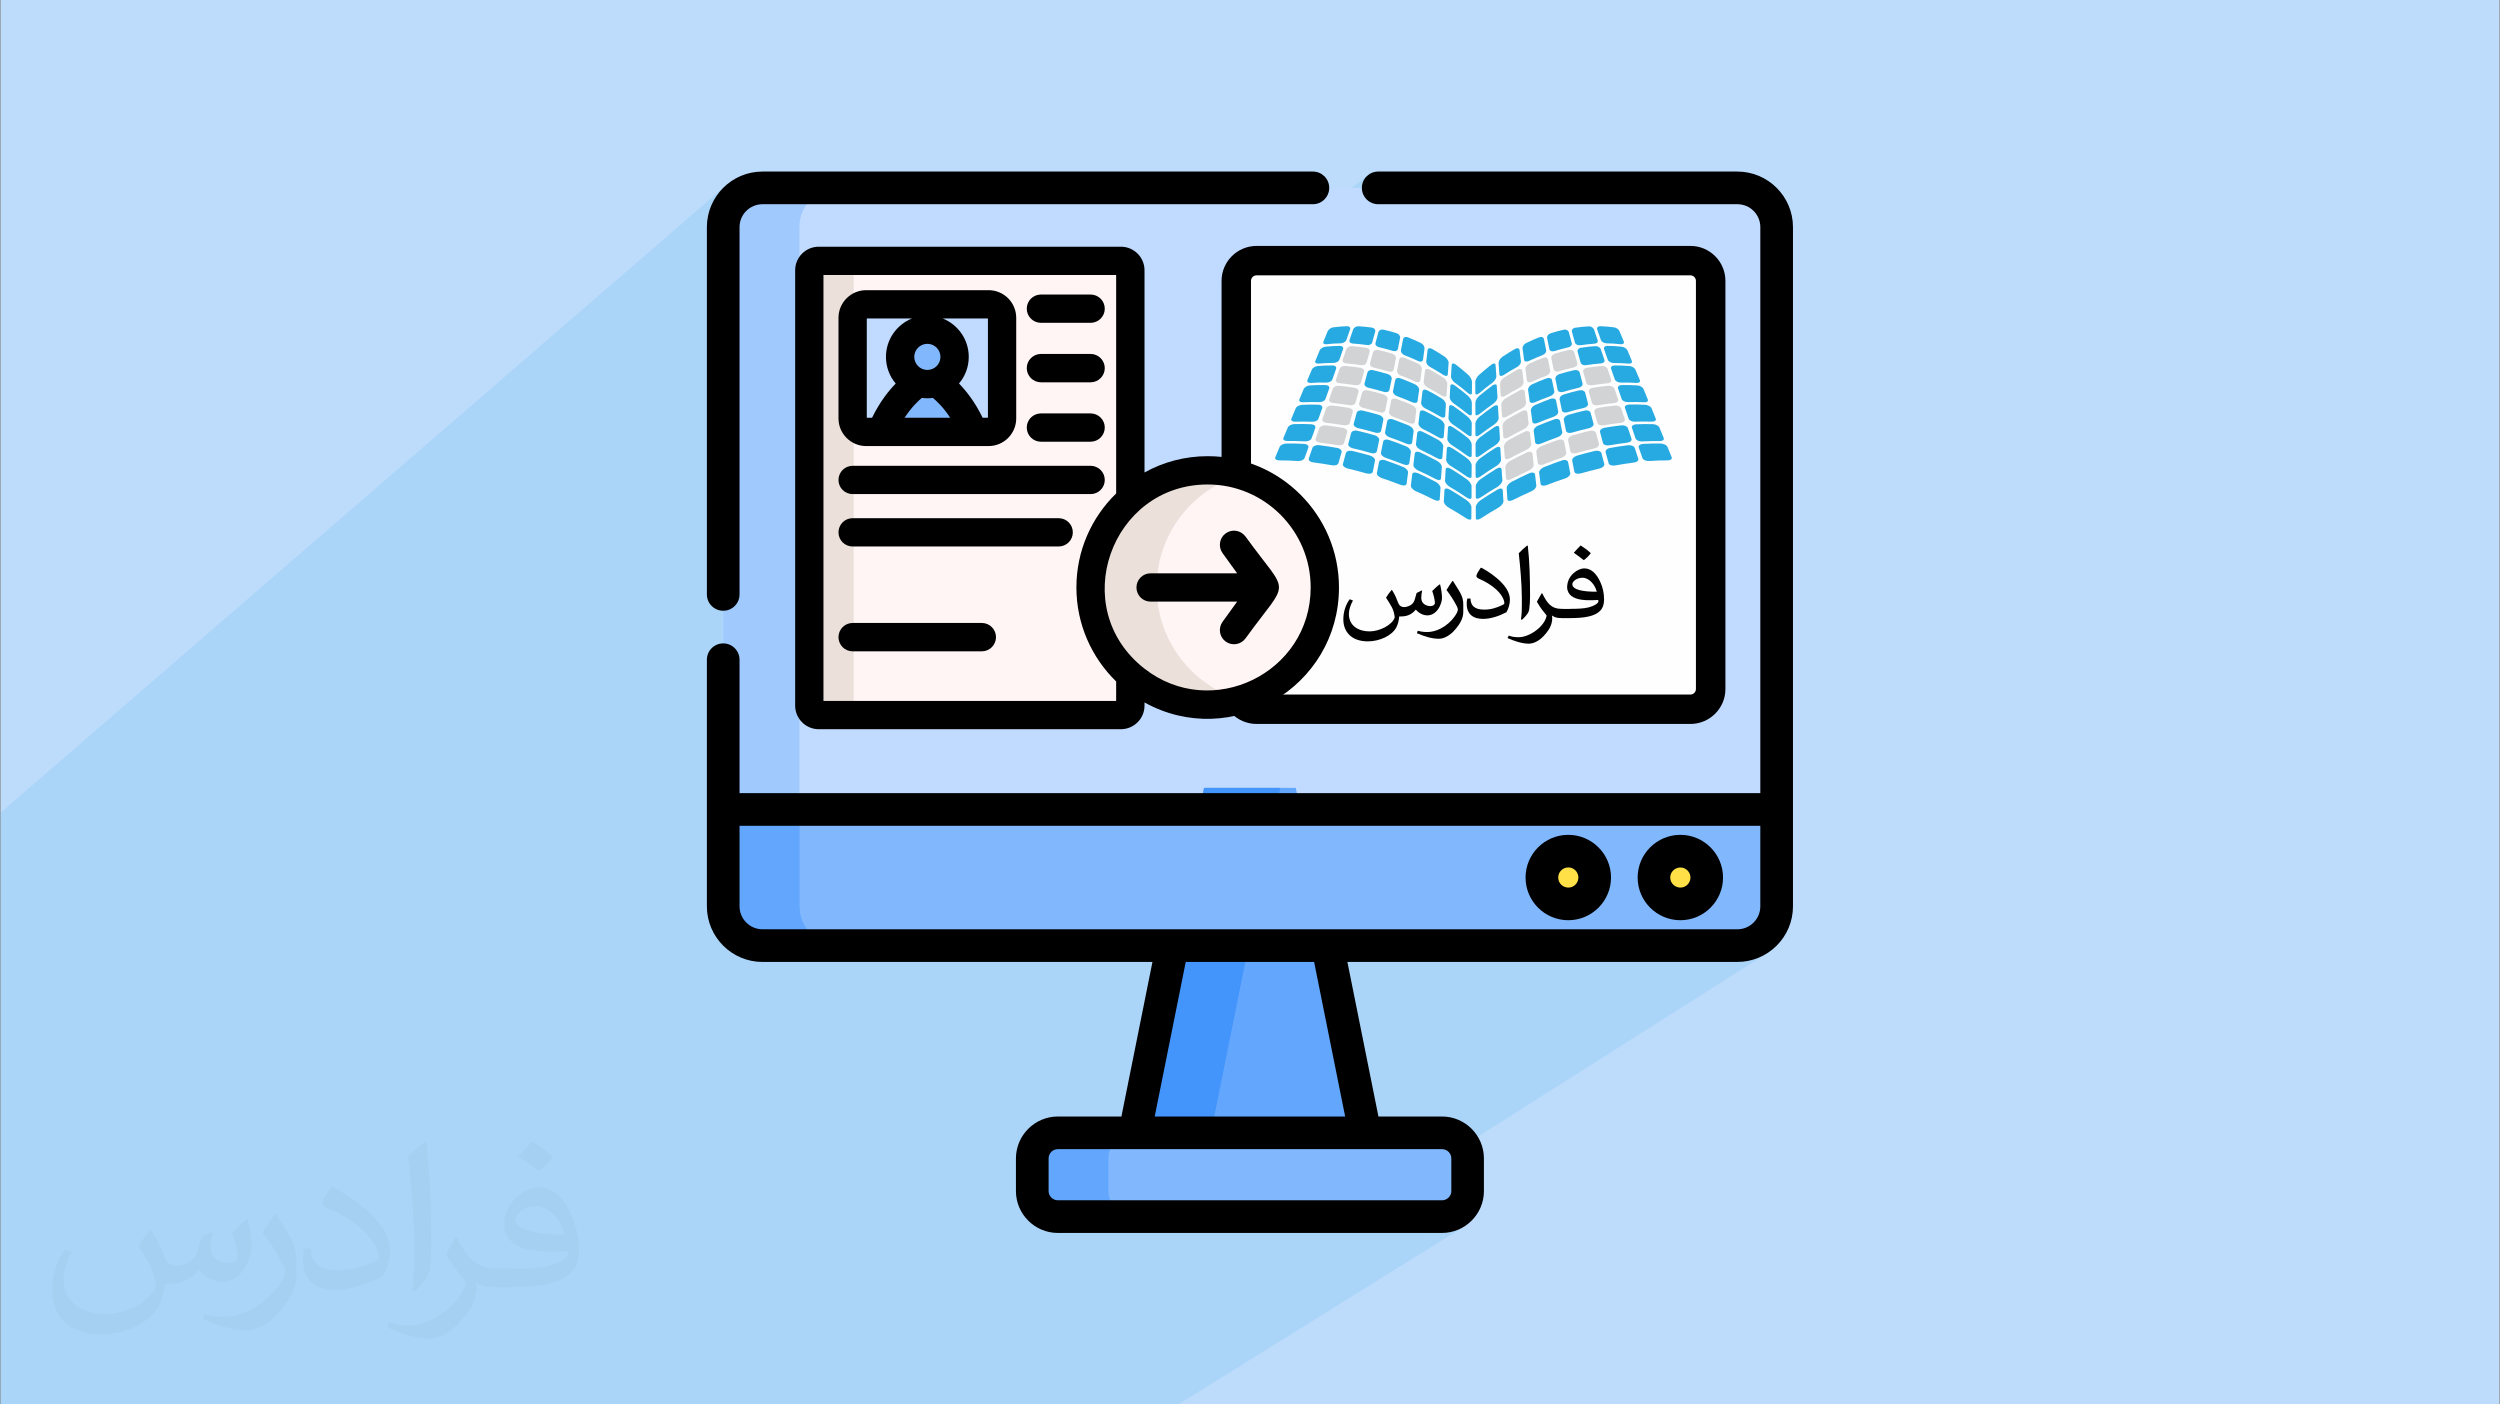 <?xml version="1.0" encoding="UTF-8"?>
<!DOCTYPE svg PUBLIC "-//W3C//DTD SVG 1.1//EN" "http://www.w3.org/Graphics/SVG/1.1/DTD/svg11.dtd">
<!-- Creator: CorelDRAW 2017 -->
<svg xmlns="http://www.w3.org/2000/svg" xml:space="preserve" width="356px" height="200px" version="1.1" style="shape-rendering:geometricPrecision; text-rendering:geometricPrecision; image-rendering:optimizeQuality; fill-rule:evenodd; clip-rule:evenodd"
viewBox="0 0 356000 200000"
 xmlns:xlink="http://www.w3.org/1999/xlink"
 enable-background="new 0 0 512 512">
 <rect x="0" y="0" width="356000" height="200000" fill="#808080" stroke="none"/>
 <defs>
  <style type="text/css">
   <![CDATA[
    .fil10 {fill:black}
    .fil15 {fill:#27AAE1}
    .fil6 {fill:#4394FB}
    .fil5 {fill:#62A6FD}
    .fil7 {fill:#81B8FD}
    .fil8 {fill:#A0CAFE}
    .fil0 {fill:#BDDCFC}
    .fil3 {fill:#C0DBFF}
    .fil14 {fill:#D1D3D4}
    .fil13 {fill:#EBE0DA}
    .fil4 {fill:#FEFEFE}
    .fil9 {fill:#FFE046}
    .fil12 {fill:#FFF5F4}
    .fil11 {fill:black;fill-rule:nonzero}
    .fil2 {fill:#373435;fill-opacity:0.031}
    .fil1 {fill:#0098DA;fill-opacity:0.102}
   ]]>
  </style>
 </defs>
 <g id="Layer_x0020_1">
  <polygon class="fil0" points="80,0 355920,0 355920,200000 80,200000 "/>
  <polygon class="fil1" points="118130,200000 116160,200000 115150,200000 114460,200000 113630,200000 112400,200000 112020,200000 111890,200000 110270,200000 108820,200000 108780,200000 108780,200000 107800,200000 106920,200000 106760,200000 105260,200000 104700,200000 104090,200000 103790,200000 103550,200000 103050,200000 102510,200000 101580,200000 100400,200000 99370,200000 98610,200000 98060,200000 98000,200000 97850,200000 97210,200000 96230,200000 95020,200000 94750,200000 94640,200000 93370,200000 92830,200000 92320,200000 91590,200000 91570,200000 91070,200000 88440,200000 77270,200000 72990,200000 65880,200000 64210,200000 64010,200000 63730,200000 63510,200000 63440,200000 62900,200000 62640,200000 62620,200000 62600,200000 62380,200000 62160,200000 61900,200000 61890,200000 61520,200000 61100,200000 60970,200000 60920,200000 60750,200000 60250,200000 59430,200000 59400,200000 59130,200000 58910,200000 58090,200000 58010,200000 57880,200000 57790,200000 57600,200000 56740,200000 56260,200000 56230,200000 55890,200000 55470,200000 55300,200000 54870,200000 54280,200000 53200,200000 53190,200000 53100,200000 52890,200000 52470,200000 51860,200000 51240,200000 49860,200000 49820,200000 49020,200000 48890,200000 48700,200000 48630,200000 48600,200000 48200,200000 47870,200000 47820,200000 47690,200000 47380,200000 46620,200000 46460,200000 46390,200000 46180,200000 46000,200000 45950,200000 45370,200000 45270,200000 45240,200000 45070,200000 45000,200000 44850,200000 44760,200000 44750,200000 44650,200000 44590,200000 44390,200000 43980,200000 43750,200000 43630,200000 43600,200000 43380,200000 43220,200000 43200,200000 43170,200000 43010,200000 42920,200000 42910,200000 42750,200000 42630,200000 42470,200000 42360,200000 42250,200000 42250,200000 42230,200000 42200,200000 42060,200000 41900,200000 41850,200000 41400,200000 41280,200000 41100,200000 40940,200000 40820,200000 40770,200000 40680,200000 40570,200000 40150,200000 39820,200000 39760,200000 39670,200000 39660,200000 39470,200000 39270,200000 39100,200000 38990,200000 38970,200000 38640,200000 38590,200000 38370,200000 38350,200000 38230,200000 38070,200000 37860,200000 37810,200000 37690,200000 37630,200000 37620,200000 37490,200000 37470,200000 37470,200000 37430,200000 37420,200000 37360,200000 37270,200000 37180,200000 37070,200000 36910,200000 36840,200000 36620,200000 36610,200000 36600,200000 36550,200000 36300,200000 36290,200000 36270,200000 36030,200000 35990,200000 35940,200000 35910,200000 35900,200000 35720,200000 35680,200000 35590,200000 35330,200000 35320,200000 35290,200000 35020,200000 34900,200000 34710,200000 34570,200000 34510,200000 34500,200000 34410,200000 34400,200000 34380,200000 34220,200000 34170,200000 34020,200000 34000,200000 33970,200000 33890,200000 33860,200000 33530,200000 33520,200000 33520,200000 33460,200000 33330,200000 33290,200000 33140,200000 33130,200000 33120,200000 32880,200000 32880,200000 32780,200000 32650,200000 32440,200000 32300,200000 32270,200000 32190,200000 32150,200000 32100,200000 32060,200000 31940,200000 31760,200000 31670,200000 31420,200000 31260,200000 31240,200000 31110,200000 30900,200000 30870,200000 30810,200000 30780,200000 30690,200000 30680,200000 30640,200000 30600,200000 30580,200000 30490,200000 30440,200000 30410,200000 30150,200000 30020,200000 29940,200000 29790,200000 29740,200000 29690,200000 29680,200000 29640,200000 29580,200000 29500,200000 29410,200000 29380,200000 29310,200000 29210,200000 29100,200000 28940,200000 28870,200000 28640,200000 28590,200000 28570,200000 28500,200000 28500,200000 28480,200000 28430,200000 28300,200000 28090,200000 28060,200000 27940,200000 27910,200000 27820,200000 27810,200000 27640,200000 27640,200000 27500,200000 27440,200000 27370,200000 27150,200000 27060,200000 27040,200000 26970,200000 26930,200000 26880,200000 26870,200000 26820,200000 26820,200000 26710,200000 26580,200000 26530,200000 26450,200000 26350,200000 26270,200000 26260,200000 26150,200000 26110,200000 26080,200000 26030,200000 25840,200000 25690,200000 25620,200000 25340,200000 25290,200000 24930,200000 24900,200000 24870,200000 24850,200000 24760,200000 24690,200000 24640,200000 24590,200000 24480,200000 24420,200000 24350,200000 24330,200000 24210,200000 24070,200000 23990,200000 23840,200000 23560,200000 23530,200000 23520,200000 23260,200000 23250,200000 23240,200000 23090,200000 22880,200000 22850,200000 22840,200000 22830,200000 22830,200000 22820,200000 22790,200000 22640,200000 22490,200000 22430,200000 22410,200000 22330,200000 22290,200000 22210,200000 22150,200000 22010,200000 21990,200000 21590,200000 21520,200000 21380,200000 21360,200000 21340,200000 21310,200000 21250,200000 21250,200000 21230,200000 21220,200000 21160,200000 21110,200000 21040,200000 20960,200000 20940,200000 20760,200000 20590,200000 20570,200000 20530,200000 20100,200000 20070,200000 20040,200000 19970,200000 19970,200000 19920,200000 19850,200000 19760,200000 19710,200000 19680,200000 19560,200000 19520,200000 19510,200000 19430,200000 19240,200000 19090,200000 19070,200000 19040,200000 18760,200000 18640,200000 18500,200000 18360,200000 18320,200000 18260,200000 18160,200000 18140,200000 18090,200000 18040,200000 18010,200000 17920,200000 17910,200000 17320,200000 17220,200000 16910,200000 16900,200000 16710,200000 16690,200000 16600,200000 16590,200000 16420,200000 16400,200000 16340,200000 16330,200000 16280,200000 16270,200000 16180,200000 16180,200000 16020,200000 15810,200000 15770,200000 15760,200000 15660,200000 15570,200000 15540,200000 15460,200000 15430,200000 15390,200000 15330,200000 15320,200000 15210,200000 14990,200000 14980,200000 14970,200000 14930,200000 14810,200000 14200,200000 14080,200000 13980,200000 13610,200000 13510,200000 13440,200000 13440,200000 13340,200000 13060,200000 12960,200000 12900,200000 12830,200000 12820,200000 12730,200000 12620,200000 12460,200000 12420,200000 12410,200000 12300,200000 11890,200000 11870,200000 11750,200000 11550,200000 11500,200000 11450,200000 11090,200000 10990,200000 10930,200000 10640,200000 10560,200000 10480,200000 10460,200000 10420,200000 10280,200000 10200,200000 10110,200000 10080,200000 10060,200000 10040,200000 9930,200000 9930,200000 9560,200000 9540,200000 9530,200000 9410,200000 9400,200000 9040,200000 8790,200000 8710,200000 8530,200000 8260,200000 8220,200000 8200,200000 8050,200000 7880,200000 7790,200000 7760,200000 7760,200000 7710,200000 7700,200000 7620,200000 7350,200000 7340,200000 7230,200000 7220,200000 6740,200000 6700,200000 6650,200000 6580,200000 6570,200000 6280,200000 6150,200000 6110,200000 6100,200000 5840,200000 5650,200000 5630,200000 5590,200000 5580,200000 5530,200000 5440,200000 5260,200000 5240,200000 5190,200000 5140,200000 4670,200000 4640,200000 4560,200000 4490,200000 4110,200000 4060,200000 3670,200000 3660,200000 3650,200000 3450,200000 3380,200000 3310,200000 3290,200000 3260,200000 3200,200000 3030,200000 2790,200000 2780,200000 2690,200000 2680,200000 2610,200000 2260,200000 1870,200000 1850,200000 1670,200000 1590,200000 1580,200000 1500,200000 1490,200000 1400,200000 1260,200000 1250,200000 1060,200000 1050,200000 970,200000 880,200000 650,200000 370,200000 260,200000 80,200000 80,199970 80,199910 80,199690 80,199610 80,199590 80,199540 80,199440 80,199110 80,199090 80,199080 80,199030 80,199000 80,198920 80,198830 80,198680 80,198300 80,198100 80,198050 80,198040 80,198030 80,197810 80,197540 80,197530 80,197400 80,197390 80,197340 80,197320 80,197150 80,197040 80,196630 80,196570 80,196500 80,196500 80,196400 80,196190 80,196080 80,196060 80,195890 80,195870 80,195740 80,195650 80,195640 80,195060 80,194980 80,194960 80,194960 80,194770 80,194570 80,194350 80,194070 80,194020 80,193980 80,193910 80,193560 80,193540 80,193460 80,193430 80,193130 80,192850 80,192580 80,192140 80,192050 80,192040 80,191950 80,190240 80,189800 80,189210 80,187700 80,186610 80,185860 80,184030 80,183580 80,183510 80,182660 80,180690 80,180100 80,179250 80,179090 80,178960 80,178960 80,178690 80,177790 80,177480 80,176980 80,176660 80,176520 80,176150 80,175940 80,175850 80,175440 80,175120 80,174750 80,174540 80,173700 80,173460 80,173270 80,172830 80,172470 80,171850 80,171430 80,171070 80,170570 80,170560 80,169930 80,169730 80,169480 80,169470 80,168920 80,168810 80,168320 80,168000 80,167770 80,167430 80,167240 80,166210 80,165220 80,164740 80,164360 80,164130 80,164100 80,163330 80,163310 80,163270 80,162670 80,162250 80,162040 80,161970 80,161860 80,161680 80,160930 80,160880 80,160470 80,159840 80,159770 80,159250 80,159090 80,157910 80,156490 80,156210 80,155760 80,154640 80,154480 80,153540 80,151590 80,151290 80,147040 80,145530 80,144750 80,144080 80,142500 80,140580 80,140250 80,139660 80,137240 80,135680 80,135680 80,135080 80,135080 80,133240 80,132360 80,128790 80,128050 80,126550 80,122010 80,121110 80,120660 80,119970 80,118900 80,118420 80,115720 102980,26750 102020,27920 101290,29260 100820,30750 100720,31750 104620,28390 105450,27710 106400,27190 107450,26870 108580,26750 119420,26750 116680,29080 186960,29080 187420,29030 187860,28890 188270,28680 180190,35020 181960,35020 194960,24820 194610,25110 194330,25450 194120,25850 193990,26280 193930,26750 193990,27220 194120,27660 194330,28050 194610,28400 194960,28680 195360,28890 195790,29030 196260,29080 247410,29080 248070,29140 248680,29330 249230,29630 249710,30030 250110,30520 250410,31070 250610,31680 250670,32340 250670,112940 243600,117590 250670,117590 250670,129060 250610,129720 250410,130330 250110,130890 249710,131370 249230,131770 244720,134650 247410,134650 248530,134540 249580,134210 250540,133700 245380,136980 247410,136980 249000,136810 250480,136350 251830,135620 196160,170920 205350,170920 205610,170890 205860,170820 206080,170700 202020,173250 205350,173250 206080,173170 206760,172960 207380,172620 202670,175570 205350,175570 206550,175450 207660,175100 208670,174550 167780,200000 166160,200000 163590,200000 162590,200000 159410,200000 159050,200000 150300,200000 148230,200000 146400,200000 144940,200000 142530,200000 141340,200000 140040,200000 134200,200000 132600,200000 130380,200000 129390,200000 128400,200000 126580,200000 126210,200000 124340,200000 122980,200000 121930,200000 120920,200000 120640,200000 119930,200000 119020,200000 118860,200000 118310,200000 118180,200000 "/>
  <path class="fil2" d="M21630 175320c680,1060 1160,2020 1550,3080 290,670 480,1820 2010,1820 470,0 1060,-100 1630,-480 680,-290 1160,-860 1350,-1630l580 -2020 1440 -670 100 100c-190,760 -300,1530 -300,2010 0,1730 1460,2310 2600,2310 660,0 1240,-290 1240,-960 0,-770 -370,-2120 -770,-3360 680,-680 1350,-1350 2120,-1920l100 90c370,1440 560,2880 560,3840 0,960 -370,1920 -750,2590 -680,1350 -1930,2410 -3450,2410 -1150,0 -2400,-580 -3280,-1640l-80 0c-880,1060 -2130,1920 -4140,1920l-670 0c-100,1350 -400,2310 -870,3170 -1250,2400 -4810,4040 -8170,4040 -4700,0 -7010,-2690 -7010,-6340 0,-2210 770,-4320 1830,-5760l960 380c-680,1350 -1160,2590 -1160,3840 0,3360 2780,4990 5960,4990 2880,0 6530,-1820 7200,-4030 -280,-2400 -1140,-3450 -2500,-5660 380,-670 960,-1440 1640,-2210l100 0 0 0 190 90 0 0 0 0 0 0 -10 0 0 0zm54210 -12770c960,580 1920,1350 2870,2210 -580,770 -1150,1440 -2010,2020 -960,-770 -1930,-1440 -2890,-2110 680,-770 1350,-1440 1930,-2120l0 0 100 0 0 0 0 0zm470 9220c-1630,0 -2890,1060 -2890,1830 0,1630 3180,2200 7010,2200 -480,-1920 -2110,-4030 -4120,-4030l0 0 0 0zm-3560 8930c2130,0 3950,-100 5290,-380 1530,-390 2870,-1160 2870,-1730 0,-100 0,-290 -90,-480 -870,90 -1830,90 -2780,90 -2780,0 -5000,-670 -5860,-2200 -200,-480 -390,-960 -390,-1540 0,-1540 680,-3070 1830,-4030 960,-870 2020,-1350 3180,-1350 1910,0 3540,1540 4590,4040 580,1340 1060,2880 1060,4890 0,1350 -380,2400 -1150,3270 -1540,1440 -4310,2010 -8640,2010l-1920 0 0 0 -480 0c-1060,0 -1830,-190 -2400,-670l-100 0c0,290 100,480 100,670 0,960 -290,2210 -960,3170 -1930,2880 -4050,4130 -5780,4130 -1820,0 -4040,-670 -6040,-1630l380 -670c660,280 1540,480 2780,480 3270,0 7490,-3170 8070,-6150 -100,-290 -290,-570 -670,-960 -960,-1150 -1540,-2110 -2110,-3070 480,-960 960,-1730 1340,-2400l190 0c1350,2780 2700,4420 5480,4420l490 0 0 0 2010 0 0 0 -290 90 0 0 0 0 0 0 0 0 0 0zm-14040 2980c200,-1350 290,-2790 290,-4130l0 -2020c0,-3740 -480,-9220 -860,-12770 670,-770 1640,-1630 2410,-2210l190 100c480,4510 670,9700 670,14500 0,1250 -90,2490 -190,3360 -100,1150 -770,2010 -2120,3360l-290 -100 0 0 -100 -90 0 0 0 0 0 0 0 0 0 0zm-14490 -5960c90,1730 970,3170 3930,3170 1920,0 3470,-480 5290,-1340 290,-100 480,-290 480,-480 0,-1150 -860,-2590 -2310,-3940 -1340,-1250 -3270,-2400 -4900,-3070 -570,-290 -770,-480 -770,-770 0,-480 680,-1540 1250,-2300l190 0c1920,1050 4130,2590 5770,4220 1450,1540 2400,3170 2400,4900 0,1250 -390,2490 -1060,3650 -2100,1050 -4420,1920 -6720,1920 -2790,0 -4620,-1350 -4620,-4320 0,-290 0,-870 100,-1540l970 0 0 0 0 -100 0 0 0 0 0 0 0 0 0 0zm-5010 -4990l1730 2790c670,1050 1250,2110 1250,3930l0 2310c0,1820 -1150,3740 -3070,5760 -1440,1340 -2790,1920 -4050,1920 -1820,0 -3830,-580 -6230,-1630l290 -680c770,200 1630,390 2690,390 3450,0 6910,-2500 8550,-5570 190,-390 280,-670 280,-860 0,-390 -190,-770 -380,-1060 -860,-1630 -1820,-3170 -2880,-4510 570,-870 1150,-1730 1730,-2600l90 0 0 0 0 -190 0 0 0 0 0 0 0 0 0 0z"/>
  <g id="_3030272254688">
   <path class="fil3" d="M253000 32340l0 96720c0,3090 -2500,5590 -5590,5590l-138830 0c-3090,0 -5590,-2500 -5590,-5590l0 -96720c0,-3090 2500,-5590 5590,-5590l138830 0c3090,0 5590,2500 5590,5590zm0 0z"/>
   <path class="fil4" d="M182590 37380l57470 -260 3670 3010c0,0 -520,50130 -390,51180 130,1050 -1180,9030 -1180,9030 0,0 -1970,2100 -3660,2100 -1710,0 -60470,-1120 -60470,-1120l-1200 -2680 -520 -59560 6280 -1700z"/>
   <path class="fil5" d="M195230 165500l-34480 0 10710 -53310 13060 0 10710 53310 0 0zm0 0z"/>
   <path class="fil6" d="M182310 112190l-10710 53310 -10840 0 10700 -53310 10850 0 0 0zm0 0z"/>
   <path class="fil7" d="M205350 173250l-54710 0c-2010,0 -3640,-1630 -3640,-3640l0 -4650c0,-2010 1630,-3650 3640,-3650l54710 0c2010,0 3640,1640 3640,3650l0 4650c0,2010 -1630,3640 -3640,3640zm0 0z"/>
   <path class="fil5" d="M161490 173250l-10850 0c-2010,0 -3640,-1630 -3640,-3640l0 -4650c0,-2010 1630,-3650 3640,-3650l10850 0c-2020,0 -3650,1640 -3650,3650l0 4650c0,2010 1630,3640 3650,3640zm0 0z"/>
   <path class="fil8" d="M119420 134650l-10840 0c-3090,0 -5590,-2500 -5590,-5590l0 -96720c0,-3090 2500,-5590 5590,-5590l10840 0c-3080,0 -5590,2500 -5590,5590l0 96720c0,3090 2510,5590 5590,5590zm0 0z"/>
   <path class="fil7" d="M253000 115270l0 13790c0,3090 -2500,5590 -5590,5590l-138830 0c-3090,0 -5590,-2500 -5590,-5590l0 -13790 150010 0zm0 0z"/>
   <path class="fil9" d="M243040 124960c0,2070 -1690,3760 -3750,3760 -2080,0 -3770,-1690 -3770,-3760 0,-2080 1690,-3760 3770,-3760 2060,0 3750,1680 3750,3760zm0 0z"/>
   <path class="fil9" d="M227080 124960c0,2070 -1680,3760 -3750,3760 -2080,0 -3760,-1690 -3760,-3760 0,-2080 1680,-3760 3760,-3760 2070,0 3750,1680 3750,3760zm0 0z"/>
   <path class="fil5" d="M119420 134650l-10840 0c-3090,0 -5590,-2500 -5590,-5590l0 -13790 10840 0 0 13790c0,3090 2510,5590 5590,5590zm0 0z"/>
   <path class="fil5" d="M119420 134650l-10840 0c-3090,0 -5590,-2500 -5590,-5590l0 -13790 10840 0 0 13790c0,3090 2510,5590 5590,5590zm0 0z"/>
   <path class="fil10" d="M102990 86970c1280,0 2320,-1040 2320,-2320l0 -52310c0,-1800 1470,-3260 3270,-3260l78380 0c1280,0 2320,-1040 2320,-2330 0,-1280 -1040,-2320 -2320,-2320l-78380 0c-4370,0 -7920,3550 -7920,7910l0 52310c0,1280 1040,2320 2330,2320l0 0zm0 0z"/>
   <path class="fil10" d="M247410 24430l-51150 0c-1290,0 -2330,1040 -2330,2320 0,1290 1040,2330 2330,2330l51150 0c1800,0 3260,1460 3260,3260l0 80600c-2940,0 -141600,0 -145360,0l0 -18990c0,-1290 -1040,-2330 -2320,-2330 -1290,0 -2330,1040 -2330,2330l0 35110c0,4370 3550,7920 7920,7920l55530 0 -4420 22010 -9050 0c-3290,0 -5970,2680 -5970,5970l0 4650c0,3280 2680,5960 5970,5960l54710 0c3280,0 5960,-2680 5960,-5960l0 -4650c0,-3290 -2680,-5970 -5960,-5970l-9060 0 -4420 -22010 55530 0c4370,0 7920,-3550 7920,-7920 0,-1870 0,-95760 0,-96720 0,-4360 -3550,-7910 -7920,-7910l10 0zm-42060 139210c720,0 1320,590 1320,1320l0 4650c0,720 -600,1310 -1320,1310l-54710 0c-730,0 -1320,-590 -1320,-1310l0 -4650c0,-730 590,-1320 1320,-1320l54710 0zm-40920 -4650l4420 -22010 18280 0 4420 22010 -27120 0 0 0zm86240 -29930c0,1800 -1460,3270 -3260,3270 -1410,0 -135730,0 -138830,0 -1800,0 -3270,-1470 -3270,-3270l0 -11470 145360 0 0 11470 0 0zm0 0z"/>
   <path class="fil10" d="M239290 131040c3340,0 6070,-2730 6070,-6080 0,-3350 -2730,-6080 -6070,-6080 -3360,0 -6090,2730 -6090,6080 0,3350 2730,6080 6090,6080zm0 -7510c780,0 1430,640 1430,1430 0,790 -640,1430 -1430,1430 -790,0 -1450,-640 -1450,-1430 0,-790 660,-1430 1450,-1430zm0 0z"/>
   <path class="fil10" d="M223330 131040c3340,0 6080,-2730 6080,-6080 0,-3350 -2740,-6080 -6080,-6080 -3370,0 -6090,2730 -6090,6080 0,3350 2720,6080 6090,6080zm0 -7520c790,0 1430,650 1430,1440 0,790 -640,1430 -1430,1430 -800,0 -1440,-640 -1440,-1430 0,-790 640,-1440 1440,-1440zm0 0z"/>
   <path class="fil11" d="M178930 35020l61800 0c1370,0 2610,560 3510,1460 900,900 1460,2150 1460,3520l0 58120c0,1370 -560,2610 -1460,3510 -900,900 -2140,1460 -3510,1460l-61800 0c-1370,0 -2620,-560 -3520,-1460 -900,-900 -1460,-2140 -1460,-3510l0 -58120c0,-1370 560,-2620 1460,-3520 900,-900 2160,-1460 3520,-1460zm61800 4190l-61800 0c-220,0 -410,90 -560,230 -130,140 -230,340 -230,560l0 58120c0,210 90,410 230,550 150,140 340,230 560,230l61800 0c210,0 400,-90 540,-230 140,-140 230,-340 230,-550l0 -58120c0,-220 -90,-420 -230,-560 -140,-140 -340,-230 -540,-230z"/>
   <g>
    <path class="fil12" d="M115240 99540l0 -60110c0,-1260 1030,-2290 2290,-2290l41140 0c1260,0 2290,1030 2290,2290l0 62390 -43430 0c-1260,0 -2290,-1020 -2290,-2280l0 0zm0 0z"/>
    <path class="fil13" d="M123840 101820l-6310 0c-1260,0 -2290,-1020 -2290,-2280l0 -60110c0,-1260 1030,-2290 2290,-2290l6310 0c-1260,0 -2280,1030 -2280,2290l0 60110c0,1260 1020,2280 2280,2280zm0 0z"/>
    <path class="fil3" d="M142700 45260l0 14320c0,1060 -870,1930 -1920,1930l-17440 0c-1060,0 -1930,-870 -1930,-1930l0 -14320c0,-1060 870,-1930 1930,-1930l17440 0c1050,0 1920,870 1920,1930zm0 0z"/>
    <path class="fil7" d="M130270 54260c-1240,-650 -2090,-1940 -2090,-3440 0,-2140 1740,-3880 3880,-3880 2140,0 3870,1740 3870,3880 0,1500 -840,2790 -2090,3440 2240,1570 3760,4630 4840,7250l-13210 0c870,-2150 2430,-5590 4800,-7250zm0 0z"/>
    <path class="fil12" d="M188650 83650c0,9210 -7460,16680 -16670,16680 -9210,0 -16680,-7470 -16680,-16680 0,-9210 7470,-16670 16680,-16670 9210,0 16670,7460 16670,16670zm0 0z"/>
    <path class="fil13" d="M176680 99650c-1490,450 -3070,680 -4700,680 -9210,0 -16680,-7470 -16680,-16680 0,-9210 7470,-16670 16680,-16670 1630,0 3210,230 4700,670 -6920,2030 -11970,8430 -11970,16000 0,7580 5050,13980 11970,16000l0 0 0 0zm0 0z"/>
    <path class="fil10" d="M116590 35130c-1850,0 -3360,1500 -3360,3360l0 61990c0,1850 1510,3360 3360,3360l43020 0c1860,0 3370,-1510 3370,-3360l0 -450c12340,6830 27690,-2130 27690,-16380 0,-10300 -8380,-18690 -18690,-18690 -3270,0 -6340,840 -9000,2320l0 -28790c0,-1860 -1510,-3360 -3370,-3360l-43020 0 0 0zm42350 64680l-41680 0 0 -60650 41680 0 0 31110c-3490,3390 -5660,8140 -5660,13380 0,5240 2170,9990 5660,13390l0 2770zm13040 -30820c8080,0 14660,6580 14660,14660 0,12220 -14120,19020 -23660,11570 -11090,-8640 -4770,-26230 9000,-26230l0 0zm0 0z"/>
    <path class="fil10" d="M148230 45970l7070 0c1110,0 2020,-900 2020,-2010 0,-1120 -910,-2020 -2020,-2020l-7070 0c-1110,0 -2020,900 -2020,2020 0,1110 910,2010 2020,2010l0 0zm0 0z"/>
    <path class="fil10" d="M148230 54440l7070 0c1110,0 2020,-910 2020,-2020 0,-1110 -910,-2020 -2020,-2020l-7070 0c-1110,0 -2020,910 -2020,2020 0,1110 910,2020 2020,2020l0 0zm0 0z"/>
    <path class="fil10" d="M148230 62900l7070 0c1110,0 2020,-900 2020,-2020 0,-1110 -910,-2010 -2020,-2010l-7070 0c-1110,0 -2020,900 -2020,2010 0,1120 910,2020 2020,2020l0 0zm0 0z"/>
    <path class="fil10" d="M123340 63520l17430 0c2180,0 3940,-1770 3940,-3940l0 -14320c0,-2170 -1760,-3940 -3940,-3940l-17430 0c-2170,0 -3940,1770 -3940,3940l0 14320c0,2170 1770,3940 3940,3940l0 0zm5470 -4030c990,-1510 1960,-2420 2460,-2830 510,70 1030,80 1570,0 500,410 1490,1320 2470,2830l-6500 0zm11870 -14140l0 14140 -750 0c-1090,-2250 -2350,-3830 -3370,-4880 870,-1020 1390,-2340 1390,-3790 0,-2480 -1540,-4600 -3710,-5470l6440 0 0 0zm-8620 3610c1020,0 1860,830 1860,1860 0,1030 -840,1860 -1860,1860 -1030,0 -1870,-830 -1870,-1860 0,-1030 840,-1860 1870,-1860zm-8630 -3610l6440 0c-2170,870 -3710,2990 -3710,5470 0,1440 520,2770 1390,3800 -1020,1040 -2270,2620 -3370,4870l-750 0 0 -14140 0 0zm0 0z"/>
    <path class="fil10" d="M155300 66330l-33880 0c-1120,0 -2020,900 -2020,2020 0,1110 900,2010 2020,2010l33880 0c1110,0 2020,-900 2020,-2010 0,-1120 -910,-2020 -2020,-2020zm0 0z"/>
    <path class="fil10" d="M150750 73790l-29330 0c-1120,0 -2020,900 -2020,2020 0,1110 900,2010 2020,2010l29330 0c1120,0 2020,-900 2020,-2010 0,-1120 -900,-2020 -2020,-2020l0 0zm0 0z"/>
    <path class="fil10" d="M139810 88710l-18390 0c-1120,0 -2020,910 -2020,2020 0,1110 900,2020 2020,2020l18390 0c1120,0 2020,-910 2020,-2020 0,-1110 -900,-2020 -2020,-2020l0 0zm0 0z"/>
    <path class="fil10" d="M163840 85670l12330 0 -2080 2880c-650,900 -450,2160 450,2810 900,650 2160,450 2820,-450 6380,-8830 6320,-5760 0,-14510 -660,-900 -1920,-1110 -2820,-450 -900,650 -1100,1910 -450,2810l2080 2880 -12330 0c-1110,0 -2010,900 -2010,2010 0,1120 900,2020 2010,2020l0 0zm0 0z"/>
   </g>
   <g>
    <g>
     <g>
      <path class="fil10" d="M198200 83990c340,510 570,1000 770,1540 160,320 240,920 990,920 210,0 530,-80 810,-220 300,-160 550,-410 670,-790l290 -1000 730 -360 50 50c-90,380 -120,730 -120,1020 0,840 730,1160 1300,1160 340,0 640,-160 640,-470 0,-390 -170,-1070 -380,-1680 340,-340 670,-670 1060,-950l70 40c170,710 260,1420 260,1890 0,460 -200,970 -370,1310 -350,660 -960,1180 -1710,1180 -570,0 -1200,-290 -1630,-810l-30 0c-410,500 -1040,960 -2050,960l-300 0c-60,660 -200,1140 -410,1550 -610,1180 -2380,2000 -4050,2000 -2330,0 -3500,-1350 -3500,-3140 0,-1100 360,-2130 910,-2860l460 180c-350,660 -580,1300 -580,1920 0,1680 1370,2480 2940,2480 1460,0 3260,-930 3590,-2000 -120,-1180 -570,-1730 -1240,-2800 200,-360 470,-720 800,-1100l30 0 0 -20 0 0z"/>
      <path class="fil10" d="M206910 82740l860 1380c300,510 600,1060 600,1950l0 1120c0,920 -580,1890 -1510,2840 -730,660 -1390,930 -1990,930 -900,0 -1910,-280 -3100,-790l120 -350c390,110 820,180 1350,180 1700,-10 3430,-1240 4230,-2750 80,-170 130,-340 130,-450 0,-170 -110,-370 -180,-540 -430,-820 -920,-1570 -1440,-2250 280,-430 540,-860 840,-1270l90 0 0 0z"/>
      <path class="fil10" d="M209400 85240c20,880 450,1570 1950,1570 940,0 1740,-240 2610,-660 170,-70 260,-160 260,-240 0,-560 -430,-1280 -1140,-1950 -680,-630 -1600,-1180 -2460,-1540 -280,-130 -380,-260 -380,-390 0,-250 340,-780 610,-1170l110 -10c970,510 2060,1270 2870,2120 730,780 1180,1560 1180,2430 0,630 -190,1230 -490,1780 -1070,550 -2210,950 -3350,950 -1370,0 -2310,-650 -2310,-2160 0,-160 0,-420 80,-740l460 0 0 10 0 0z"/>
      <path class="fil10" d="M216580 88180c120,-650 130,-1370 130,-2040l0 -1000c0,-1870 -240,-4600 -440,-6360 350,-370 820,-800 1180,-1090l110 30c260,2240 320,4820 320,7210 0,620 -40,1230 -100,1690 -30,560 -360,990 -1060,1650l-140 -90 0 0z"/>
      <path class="fil10" d="M219620 84490c680,1410 1310,2210 2700,2210l220 0 0 1310 -260 0c-520,0 -920,-90 -1210,-330l-60 0c10,130 30,250 30,360 0,480 -160,1100 -480,1590 -940,1430 -1990,2030 -2870,2030 -900,0 -2020,-350 -3020,-800l180 -350c330,130 770,230 1390,230 1620,0 3730,-1560 4000,-3070 -80,-130 -170,-280 -340,-450 -470,-570 -770,-1040 -1050,-1530 250,-460 470,-850 660,-1180l110 -20z"/>
      <path class="fil10" d="M223560 86700c1030,0 1930,-30 2640,-200 760,-190 1410,-580 1410,-850 0,-70 0,-150 -20,-220 -440,40 -940,40 -1360,40 -1400,0 -2480,-320 -2890,-1110 -100,-210 -180,-450 -180,-730 0,-760 330,-1500 910,-2010 480,-420 1010,-680 1550,-680 980,0 1760,780 2300,2020 300,670 500,1450 500,2440 0,650 -180,1200 -590,1610 -750,740 -2150,1010 -4290,1010l-990 0c-650,0 -830,-400 -830,-680 0,-240 190,-630 830,-630l1010 0 0 -10 0 0zm1780 -4430c-790,0 -1440,520 -1440,910 0,830 1570,1090 3480,1080 -240,-980 -1070,-1990 -2040,-1990l0 0zm-260 -4600c500,310 990,670 1450,1100 -270,370 -590,700 -1000,1000 -470,-390 -940,-710 -1420,-1060 320,-360 650,-720 970,-1040l0 0z"/>
     </g>
     <g>
      <g>
       <path class="fil14" d="M195040 50090c70,-260 -150,-530 -500,-570 -660,-110 -1350,-170 -2030,-230 -340,-20 -690,180 -790,440 -170,500 -350,1010 -520,1510 -80,260 130,480 490,510 710,50 1420,140 2130,250 360,50 700,-110 780,-370 140,-520 290,-1030 440,-1540l0 0z"/>
       <path class="fil14" d="M198790 51050c40,-270 -190,-580 -520,-680 -660,-200 -1350,-390 -2010,-530 -340,-80 -690,80 -750,350 -130,510 -280,1030 -420,1540 -70,270 160,530 530,620 700,160 1400,340 2100,550 370,110 690,-10 750,-280 90,-530 200,-1050 310,-1570l10 0z"/>
       <path class="fil14" d="M202470 52570c30,-270 -190,-630 -530,-790 -670,-300 -1330,-580 -1990,-840 -340,-130 -650,-10 -700,260 -110,520 -210,1040 -310,1570 -60,270 190,590 540,720 700,250 1390,540 2070,860 370,160 670,70 710,-190 70,-540 130,-1060 210,-1590l0 0z"/>
       <path class="fil14" d="M206100 54660c20,-280 -240,-670 -580,-890 -640,-410 -1280,-790 -1930,-1150 -340,-180 -640,-90 -670,170 -60,540 -130,1060 -190,1590 -40,280 230,630 580,820 680,360 1350,740 2030,1160 340,210 630,170 650,-110 40,-530 60,-1060 110,-1590l0 0z"/>
       <path class="fil14" d="M194230 52950c80,-260 -160,-530 -520,-580 -710,-120 -1420,-190 -2140,-260 -360,-30 -730,170 -820,430 -170,500 -350,1010 -520,1510 -80,250 150,490 520,520 750,60 1480,160 2230,280 380,60 740,-100 820,-360 150,-510 290,-1030 430,-1540l0 0z"/>
       <path class="fil14" d="M193440 55820c80,-270 -170,-540 -560,-600 -740,-130 -1490,-210 -2230,-290 -390,-30 -760,160 -850,420 -170,500 -360,1010 -530,1510 -80,250 160,490 560,530 770,80 1550,180 2340,310 380,60 770,-90 850,-350 130,-510 280,-1020 430,-1530l-10 0z"/>
       <path class="fil14" d="M197590 56870c60,-270 -210,-590 -590,-700 -740,-230 -1480,-420 -2220,-590 -390,-80 -750,70 -820,330 -140,510 -280,1030 -420,1540 -70,270 190,550 590,640 770,180 1550,390 2320,610 390,120 750,0 810,-270 110,-520 220,-1040 320,-1560l10 0z"/>
       <path class="fil14" d="M201680 58470c30,-270 -230,-630 -600,-790 -730,-320 -1470,-610 -2210,-870 -360,-140 -720,-30 -770,240 -110,520 -210,1040 -300,1580 -60,260 220,590 600,730 770,280 1540,570 2300,890 400,160 740,90 770,-180 70,-550 150,-1070 210,-1600z"/>
       <path class="fil14" d="M192640 58680c70,-270 -190,-540 -590,-610 -760,-130 -1560,-230 -2340,-320 -390,-40 -790,150 -880,410 -170,500 -350,1010 -520,1510 -90,250 170,500 580,540 810,90 1630,200 2440,340 410,80 810,-70 880,-340 140,-510 300,-1020 430,-1530l0 0z"/>
       <path class="fil14" d="M191840 61540c70,-270 -190,-540 -620,-620 -810,-130 -1630,-250 -2440,-350 -410,-40 -810,140 -920,400 -170,500 -340,1010 -520,1510 -80,250 180,500 630,550 830,100 1680,220 2520,370 430,80 840,-60 910,-330 150,-510 300,-1020 440,-1530z"/>
      </g>
      <g>
       <path class="fil14" d="M216770 52800c-40,-260 -340,-350 -670,-170 -640,360 -1300,740 -1950,1150 -320,220 -560,610 -550,890 20,530 60,1060 100,1590 20,280 300,320 650,110 660,-420 1350,-800 2030,-1160 360,-180 600,-540 580,-820 -60,-530 -130,-1060 -190,-1590l0 0z"/>
       <path class="fil14" d="M220450 51210c-60,-270 -380,-400 -700,-260 -670,260 -1330,530 -1990,840 -330,160 -580,510 -540,790 70,530 130,1050 210,1590 30,270 350,350 710,190 680,-310 1370,-600 2080,-860 340,-130 580,-450 530,-720 -100,-530 -210,-1050 -300,-1570l0 0z"/>
       <path class="fil14" d="M224180 50180c-80,-270 -400,-430 -750,-350 -660,140 -1330,330 -2010,530 -340,100 -580,410 -500,680 90,520 210,1040 320,1560 50,270 370,400 730,280 710,-210 1420,-400 2120,-550 360,-90 590,-360 520,-620 -150,-500 -290,-1020 -430,-1530l0 0z"/>
       <path class="fil14" d="M217120 55750c-30,-260 -350,-350 -690,-170 -690,360 -1370,750 -2050,1160 -350,210 -610,610 -600,890 30,530 70,1060 110,1590 20,280 310,320 680,110 710,-420 1420,-810 2140,-1170 370,-180 630,-550 600,-820 -60,-530 -130,-1060 -190,-1590l0 0z"/>
       <path class="fil14" d="M228920 52540c-90,-260 -450,-460 -820,-430 -710,60 -1420,140 -2140,260 -360,50 -590,330 -510,580 130,510 280,1040 430,1550 60,260 420,410 810,360 750,-120 1480,-210 2230,-280 370,-30 620,-250 510,-520 -170,-510 -340,-1020 -510,-1520l0 0z"/>
       <path class="fil14" d="M217480 58700c-30,-270 -360,-350 -730,-160 -730,360 -1440,760 -2150,1170 -360,210 -640,620 -640,880 30,540 60,1070 110,1600 20,280 340,310 720,100 730,-420 1480,-810 2230,-1190 390,-190 680,-550 650,-820 -50,-530 -110,-1050 -180,-1580l-10 0z"/>
       <path class="fil14" d="M229900 55350c-100,-260 -480,-450 -850,-420 -750,70 -1500,160 -2250,290 -370,60 -620,330 -540,600 130,510 280,1030 430,1540 60,270 450,410 840,350 770,-130 1560,-230 2330,-310 390,-40 660,-270 560,-530 -180,-510 -350,-1020 -520,-1520l0 0z"/>
       <path class="fil14" d="M217860 61650c-40,-270 -380,-350 -770,-160 -750,360 -1500,750 -2270,1180 -370,210 -670,610 -660,890 40,530 80,1070 120,1600 20,270 340,310 730,90 790,-420 1570,-820 2360,-1190 400,-190 700,-550 680,-830 -60,-520 -130,-1050 -190,-1580z"/>
       <path class="fil14" d="M230850 58160c-90,-260 -470,-450 -880,-410 -770,80 -1570,180 -2340,320 -400,70 -660,340 -590,610 130,510 290,1030 420,1540 90,270 470,420 900,340 790,-140 1610,-250 2420,-340 420,-40 670,-280 590,-540 -170,-510 -340,-1010 -520,-1520l0 0z"/>
       <path class="fil14" d="M218220 64590c-40,-260 -400,-340 -800,-160 -800,380 -1590,770 -2380,1200 -390,210 -690,610 -690,890 40,530 80,1060 110,1600 20,270 360,300 790,90 800,-420 1620,-820 2440,-1200 430,-190 740,-560 710,-830 -60,-520 -120,-1050 -180,-1590z"/>
       <path class="fil14" d="M222730 62870c-70,-270 -450,-370 -850,-230 -810,270 -1620,580 -2430,910 -390,170 -710,530 -680,800 80,530 140,1050 210,1590 40,270 420,350 850,180 840,-330 1670,-640 2520,-930 430,-150 740,-480 680,-750 -110,-520 -200,-1040 -300,-1570l0 0z"/>
       <path class="fil14" d="M227270 61660c-70,-270 -470,-410 -880,-310 -810,190 -1630,400 -2440,640 -410,110 -710,440 -650,710 110,520 210,1040 320,1560 50,270 450,380 880,260 860,-250 1700,-470 2550,-660 430,-100 710,-380 650,-650 -140,-520 -280,-1040 -420,-1550l-10 0z"/>
      </g>
      <g>
       <path class="fil15" d="M191720 48420c-90,260 -450,460 -800,470 -680,10 -1350,50 -2030,130 -350,40 -540,-130 -430,-390 200,-490 410,-990 610,-1480 120,-250 460,-500 790,-540 660,-80 1310,-140 1960,-160 330,-10 520,200 430,460 -190,500 -360,1010 -530,1510z"/>
       <path class="fil15" d="M195830 47230c70,-270 -130,-520 -450,-580 -640,-90 -1300,-150 -1930,-190 -320,-20 -660,190 -760,450 -170,500 -350,1010 -520,1510 -90,260 120,480 470,500 660,40 1350,120 2010,210 340,60 690,-110 750,-370 140,-510 290,-1020 430,-1530z"/>
       <path class="fil15" d="M199370 48130c60,-260 -150,-570 -480,-680 -620,-200 -1260,-370 -1890,-510 -320,-70 -650,100 -710,350 -140,510 -280,1040 -420,1550 -70,260 150,530 490,600 670,150 1330,330 1990,530 340,110 660,-20 710,-280 100,-500 210,-1030 310,-1560l0 0z"/>
       <path class="fil15" d="M202850 49620c30,-260 -190,-620 -510,-770 -620,-300 -1240,-580 -1870,-820 -320,-130 -610,0 -670,260 -110,530 -210,1050 -310,1580 -50,260 180,580 510,710 660,260 1310,530 1970,840 330,160 630,80 670,-200 70,-530 150,-1060 210,-1600l0 0z"/>
       <path class="fil15" d="M206290 51700c20,-280 -240,-670 -540,-890 -600,-400 -1220,-780 -1820,-1130 -320,-180 -610,-100 -640,180 -70,530 -130,1050 -190,1580 -40,280 210,630 530,810 650,350 1290,740 1920,1150 330,210 610,170 620,-110 40,-530 80,-1060 110,-1590l10 0z"/>
       <path class="fil15" d="M209610 54370c0,-280 -240,-720 -530,-990 -580,-520 -1180,-1010 -1780,-1470 -300,-230 -560,-190 -580,80 -40,530 -70,1060 -100,1590 -20,280 230,680 550,920 630,450 1260,940 1860,1460 310,270 570,270 570,-10 0,-520 0,-1050 10,-1580l0 0z"/>
       <path class="fil15" d="M191250 49720c90,-260 -110,-470 -460,-470 -680,10 -1370,50 -2050,120 -350,40 -710,280 -820,530 -200,490 -400,990 -610,1480 -110,250 100,420 460,390 710,-60 1420,-90 2130,-90 360,0 730,-200 830,-460 170,-500 340,-1000 520,-1500z"/>
       <path class="fil15" d="M209590 57340c0,-280 -260,-730 -570,-990 -610,-520 -1240,-1010 -1870,-1470 -320,-230 -600,-190 -620,70 -30,540 -60,1070 -90,1600 -20,280 240,680 580,910 660,460 1330,960 1970,1480 320,270 600,270 600,-10 0,-520 0,-1060 0,-1590l0 0z"/>
       <path class="fil15" d="M190260 52520c90,-260 -120,-480 -480,-480 -720,0 -1430,20 -2140,80 -370,40 -750,280 -840,530 -210,480 -410,990 -620,1470 -110,260 120,430 490,410 730,-50 1480,-80 2210,-50 380,10 760,-200 850,-450 170,-510 350,-1010 530,-1510l0 0z"/>
       <path class="fil15" d="M198180 53960c50,-260 -190,-580 -550,-690 -700,-210 -1410,-400 -2120,-560 -360,-90 -710,70 -790,340 -130,510 -260,1030 -410,1540 -80,270 180,550 560,630 730,170 1470,360 2200,580 380,120 730,-10 780,-270 120,-520 220,-1040 330,-1570l0 0z"/>
       <path class="fil15" d="M202090 55520c20,-270 -240,-630 -590,-790 -690,-310 -1390,-600 -2080,-860 -360,-130 -700,-10 -740,250 -120,530 -210,1050 -320,1580 -40,270 210,580 600,720 730,270 1460,560 2180,880 370,150 700,80 730,-200 70,-530 130,-1050 220,-1580z"/>
       <path class="fil15" d="M205890 57630c30,-280 -240,-680 -590,-890 -680,-410 -1350,-800 -2050,-1160 -360,-180 -650,-100 -690,170 -70,530 -130,1060 -190,1590 -40,270 230,640 600,820 720,360 1430,750 2140,1170 360,210 670,170 690,-110 40,-530 60,-1060 90,-1590l0 0z"/>
       <path class="fil15" d="M209590 60320c0,-280 -280,-730 -610,-990 -650,-520 -1310,-1010 -1980,-1480 -340,-240 -630,-190 -650,70 -30,530 -60,1070 -90,1600 -20,270 260,680 610,910 690,470 1390,960 2080,1480 340,270 600,270 610,0 20,-530 20,-1060 20,-1590l10 0z"/>
       <path class="fil15" d="M189280 55320c90,-260 -150,-480 -530,-490 -740,-10 -1490,0 -2230,50 -370,20 -760,270 -870,510 -210,490 -410,990 -620,1480 -110,250 130,440 520,410 770,-40 1540,-40 2310,-20 390,10 790,-180 880,-430 180,-500 350,-1000 540,-1510l0 0z"/>
       <path class="fil15" d="M205710 60590c10,-270 -270,-670 -620,-880 -730,-410 -1440,-810 -2170,-1170 -380,-180 -700,-110 -740,160 -60,530 -130,1050 -190,1580 -30,280 270,640 640,820 750,370 1510,760 2240,1190 390,210 710,170 720,-100 40,-530 80,-1060 120,-1600z"/>
       <path class="fil15" d="M209570 63280c0,-270 -280,-720 -620,-980 -670,-530 -1370,-1010 -2080,-1480 -350,-240 -650,-210 -670,70 -40,530 -60,1060 -100,1600 -20,270 270,680 660,910 730,470 1440,960 2160,1480 360,270 650,270 650,0 0,-530 0,-1060 0,-1600l0 0z"/>
       <path class="fil15" d="M188290 58120c80,-250 -150,-480 -560,-490 -770,-30 -1550,-30 -2320,20 -390,20 -800,240 -900,500 -200,490 -410,990 -620,1480 -100,250 140,430 540,420 810,-30 1610,-20 2410,10 420,20 830,-170 900,-420 190,-510 380,-1010 550,-1520z"/>
       <path class="fil15" d="M196990 59780c50,-260 -220,-580 -620,-700 -770,-230 -1550,-430 -2340,-610 -390,-100 -770,50 -840,310 -150,520 -290,1040 -420,1550 -70,260 210,540 620,640 810,190 1630,390 2440,630 410,120 790,10 840,-250 120,-520 210,-1040 320,-1570l0 0z"/>
       <path class="fil15" d="M201300 61410c30,-260 -260,-620 -640,-800 -770,-310 -1540,-610 -2310,-890 -390,-140 -740,-30 -810,250 -100,520 -200,1040 -310,1570 -50,270 250,600 660,740 800,270 1600,580 2400,910 400,170 770,100 800,-180 60,-540 140,-1080 210,-1600l0 0z"/>
       <path class="fil15" d="M205520 63560c20,-280 -290,-670 -670,-890 -740,-420 -1500,-810 -2260,-1180 -390,-200 -740,-110 -770,160 -50,530 -130,1050 -190,1580 -30,280 260,640 670,830 780,370 1570,770 2360,1190 390,220 720,170 730,-90 50,-530 90,-1070 130,-1600l0 0z"/>
       <path class="fil15" d="M209570 66250c0,-270 -300,-720 -660,-990 -710,-520 -1440,-1010 -2170,-1470 -370,-240 -690,-210 -710,70 -40,530 -60,1060 -100,1600 -20,270 290,680 680,910 770,470 1510,960 2250,1480 390,270 690,270 690,0 0,-530 20,-1060 20,-1600l0 0z"/>
       <path class="fil15" d="M187300 60920c90,-250 -170,-490 -590,-510 -800,-40 -1620,-40 -2410,-20 -410,10 -810,240 -920,490 -210,490 -420,990 -620,1480 -110,260 150,440 580,440 830,-10 1650,0 2480,50 430,20 860,-160 940,-420 200,-500 370,-1010 540,-1510l0 0z"/>
       <path class="fil15" d="M196390 62690c60,-270 -230,-600 -650,-710 -820,-240 -1620,-450 -2440,-640 -420,-100 -810,50 -890,310 -130,510 -270,1030 -410,1540 -80,270 220,550 650,650 850,190 1690,410 2540,660 440,130 830,20 880,-260 110,-500 220,-1020 320,-1550l0 0z"/>
       <path class="fil15" d="M200910 64360c30,-270 -270,-640 -690,-800 -810,-330 -1600,-640 -2420,-910 -420,-140 -790,-40 -830,230 -120,520 -220,1040 -320,1580 -60,260 250,590 680,740 840,290 1680,600 2530,930 430,170 790,90 830,-190 90,-530 140,-1060 220,-1580l0 0z"/>
       <path class="fil15" d="M205320 66520c30,-280 -290,-680 -680,-890 -800,-430 -1590,-820 -2380,-1200 -410,-190 -770,-110 -800,160 -70,540 -130,1060 -190,1590 -40,280 280,640 700,830 830,370 1650,780 2460,1200 410,220 770,180 770,-90 50,-540 80,-1070 120,-1600l0 0z"/>
       <path class="fil15" d="M209550 69230c0,-270 -300,-720 -690,-990 -740,-520 -1500,-1020 -2260,-1480 -400,-230 -720,-200 -740,80 -20,530 -60,1060 -90,1590 -20,280 310,690 710,920 800,470 1590,960 2360,1490 380,270 690,270 710,0 -10,-540 0,-1080 0,-1610l0 0z"/>
       <path class="fil15" d="M186310 63730c90,-250 -180,-500 -620,-520 -840,-50 -1680,-60 -2500,-50 -440,10 -860,220 -970,480 -190,490 -400,990 -620,1480 -100,250 160,440 600,440 860,0 1720,20 2580,90 460,30 880,-150 980,-410 210,-510 380,-1010 550,-1510l0 0z"/>
       <path class="fil15" d="M191040 64400c80,-260 -220,-550 -650,-620 -850,-150 -1700,-280 -2550,-390 -440,-50 -850,130 -950,390 -170,490 -350,1010 -520,1510 -90,250 200,500 650,560 870,110 1750,240 2640,400 440,90 870,-50 940,-310 150,-520 300,-1030 440,-1540l0 0z"/>
       <path class="fil15" d="M195800 65600c50,-260 -260,-590 -680,-720 -850,-240 -1710,-470 -2560,-670 -430,-90 -840,40 -910,310 -140,510 -280,1030 -420,1540 -70,270 250,560 700,660 880,200 1760,440 2640,690 450,130 860,30 920,-240 90,-520 200,-1040 310,-1570z"/>
       <path class="fil15" d="M200510 67300c30,-270 -280,-640 -710,-810 -840,-330 -1690,-650 -2530,-940 -440,-150 -830,-40 -890,220 -100,530 -200,1050 -310,1580 -50,270 270,600 730,740 880,300 1750,610 2630,950 440,170 830,100 870,-170 70,-510 150,-1040 210,-1570z"/>
       <path class="fil15" d="M205130 69490c20,-280 -300,-680 -720,-890 -820,-430 -1650,-820 -2470,-1210 -440,-190 -810,-110 -840,150 -60,530 -130,1060 -190,1590 -40,270 300,640 730,830 860,380 1720,770 2570,1210 450,210 810,180 810,-100 30,-520 70,-1050 110,-1580z"/>
       <path class="fil15" d="M209530 72200c0,-280 -300,-720 -710,-990 -770,-520 -1560,-1020 -2360,-1490 -410,-230 -750,-200 -770,80 -20,530 -60,1060 -90,1590 -20,280 320,680 750,930 820,470 1650,970 2450,1490 390,260 720,260 720,0 0,-540 0,-1080 10,-1610l0 0z"/>
       <path class="fil15" d="M213080 53590c10,280 -250,680 -570,920 -620,450 -1250,940 -1850,1470 -320,260 -570,260 -570,-20 0,-530 0,-1060 -10,-1590 0,-280 240,-720 540,-990 580,-520 1180,-1010 1780,-1470 300,-230 550,-190 570,80 30,540 70,1070 110,1600l0 0z"/>
       <path class="fil15" d="M216390 49860c-30,-270 -320,-350 -630,-180 -620,350 -1220,730 -1820,1130 -320,220 -550,610 -540,890 30,530 70,1060 110,1590 20,280 300,320 620,110 630,-410 1270,-800 1920,-1150 320,-180 570,-540 530,-810 -60,-530 -130,-1060 -190,-1580l0 0z"/>
       <path class="fil15" d="M219860 48290c-50,-260 -350,-390 -670,-260 -620,240 -1240,520 -1870,820 -320,150 -540,510 -510,770 90,530 140,1060 210,1590 50,270 330,350 670,200 660,-310 1310,-580 1970,-840 340,-130 580,-450 510,-710 -100,-520 -200,-1040 -310,-1570l0 0z"/>
       <path class="fil15" d="M223400 47300c-70,-260 -400,-420 -720,-350 -630,140 -1260,310 -1880,510 -330,100 -540,410 -490,680 110,530 220,1050 320,1570 50,270 370,390 710,290 660,-210 1340,-390 1990,-540 340,-70 570,-340 490,-600 -150,-520 -280,-1030 -420,-1560l0 0z"/>
       <path class="fil15" d="M226990 46920c-90,-250 -430,-470 -750,-450 -660,40 -1300,100 -1930,200 -340,40 -530,300 -470,570 150,510 300,1030 430,1540 80,270 410,430 770,380 660,-100 1330,-170 2010,-220 350,-20 560,-240 450,-500 -170,-520 -340,-1020 -510,-1520l0 0z"/>
       <path class="fil15" d="M230610 47150c-100,-250 -450,-500 -790,-540 -630,-80 -1290,-140 -1950,-160 -320,-10 -520,200 -430,460 170,500 340,1010 530,1510 90,260 450,460 780,470 680,10 1350,50 2030,130 350,40 540,-130 450,-390 -190,-490 -400,-970 -620,-1480z"/>
       <path class="fil15" d="M213150 54960c-30,-270 -300,-300 -630,-70 -620,460 -1240,950 -1860,1470 -320,260 -570,710 -570,990 0,530 0,1060 10,1590 0,280 260,270 590,10 660,-520 1300,-1010 1960,-1470 350,-240 610,-640 590,-920 -40,-530 -70,-1060 -100,-1600l10 0z"/>
       <path class="fil15" d="M227950 49730c-80,-260 -450,-460 -790,-440 -680,50 -1350,120 -2030,230 -340,50 -560,320 -480,570 130,510 280,1030 430,1540 70,270 410,430 790,370 690,-110 1410,-200 2110,-250 360,-30 590,-250 490,-510 -160,-500 -340,-1010 -520,-1510l0 0z"/>
       <path class="fil15" d="M231750 49900c-110,-260 -470,-500 -820,-530 -680,-80 -1360,-120 -2040,-120 -350,0 -560,210 -470,470 180,500 350,1010 530,1510 100,260 460,460 820,460 710,0 1420,30 2130,90 360,40 560,-130 470,-390 -190,-500 -410,-990 -620,-1490z"/>
       <path class="fil15" d="M213320 57930c-20,-270 -320,-300 -660,-70 -670,460 -1330,960 -1980,1480 -330,260 -590,710 -590,990 0,530 0,1060 10,1590 0,280 270,270 620,0 690,-520 1370,-1010 2070,-1480 350,-230 630,-630 620,-910 -40,-530 -70,-1060 -100,-1600l10 0z"/>
       <path class="fil15" d="M221000 54120c-50,-260 -380,-380 -740,-250 -700,250 -1390,540 -2090,860 -350,160 -600,520 -570,790 70,530 140,1050 220,1580 20,280 360,350 730,190 720,-310 1450,-600 2190,-870 380,-140 640,-450 590,-720 -110,-530 -210,-1050 -330,-1580z"/>
       <path class="fil15" d="M224950 53050c-60,-270 -420,-420 -790,-340 -710,160 -1410,350 -2110,560 -360,110 -610,430 -560,690 110,530 220,1050 320,1570 60,260 410,380 790,280 730,-230 1480,-420 2200,-590 370,-80 630,-360 550,-630 -120,-510 -260,-1030 -400,-1540z"/>
       <path class="fil15" d="M232890 52650c-110,-260 -480,-490 -840,-530 -720,-60 -1430,-80 -2140,-80 -360,0 -580,220 -490,480 180,500 360,1010 530,1510 100,250 470,460 850,450 750,-20 1480,0 2220,50 380,20 590,-150 490,-410 -210,-480 -410,-970 -620,-1470z"/>
       <path class="fil15" d="M213490 60890c-20,-280 -320,-310 -690,-70 -700,470 -1390,950 -2080,1480 -340,260 -620,710 -600,980 0,540 0,1070 0,1600 0,280 290,270 650,0 700,-520 1430,-1010 2160,-1480 370,-230 670,-640 660,-910 -40,-520 -80,-1060 -100,-1600z"/>
       <path class="fil15" d="M221590 57040c-70,-270 -420,-380 -790,-250 -730,270 -1460,570 -2200,880 -370,160 -630,520 -610,780 80,540 140,1060 220,1590 40,280 380,350 760,180 780,-320 1530,-620 2300,-890 390,-140 670,-460 620,-740 -110,-500 -200,-1030 -310,-1550l10 0z"/>
       <path class="fil15" d="M225730 55910c-90,-260 -450,-410 -820,-330 -750,170 -1500,360 -2230,590 -380,110 -640,420 -590,700 110,520 210,1040 320,1560 60,270 420,390 810,270 770,-230 1540,-440 2320,-610 400,-90 660,-370 590,-640 -140,-510 -270,-1020 -400,-1540z"/>
       <path class="fil15" d="M234040 55390c-110,-250 -510,-490 -880,-510 -750,-50 -1480,-60 -2230,-50 -380,10 -620,230 -520,490 180,500 350,1010 520,1510 90,250 500,440 880,430 790,-20 1550,-20 2320,20 400,30 620,-150 510,-410 -210,-490 -410,-980 -600,-1480z"/>
       <path class="fil15" d="M213650 63860c-20,-280 -330,-310 -710,-70 -740,460 -1460,950 -2170,1470 -360,270 -650,720 -650,990 0,540 0,1070 10,1600 0,280 300,270 680,0 740,-520 1490,-1020 2260,-1480 390,-230 700,-650 680,-910 -40,-540 -70,-1070 -100,-1600l0 0z"/>
       <path class="fil15" d="M222150 59950c-50,-260 -410,-380 -810,-240 -760,280 -1540,570 -2300,890 -400,160 -690,530 -640,800 70,530 150,1050 210,1590 30,260 390,350 810,180 800,-330 1590,-630 2400,-920 410,-140 690,-470 650,-730 -110,-510 -220,-1040 -310,-1570l-10 0z"/>
       <path class="fil15" d="M226500 58780c-70,-260 -450,-410 -860,-310 -770,180 -1560,380 -2340,610 -380,120 -660,440 -620,700 110,530 220,1050 320,1570 70,260 450,380 860,250 810,-230 1610,-440 2440,-630 410,-100 690,-390 620,-640 -140,-510 -280,-1020 -420,-1550l0 0z"/>
       <path class="fil15" d="M235180 58140c-110,-260 -520,-480 -920,-500 -760,-50 -1540,-50 -2320,-30 -390,20 -640,250 -540,500 180,500 350,1020 520,1520 90,250 510,440 900,420 810,-30 1610,-40 2410,-10 400,10 650,-170 550,-430 -210,-480 -410,-970 -600,-1470l0 0z"/>
       <path class="fil15" d="M213820 66830c-20,-280 -350,-310 -730,-80 -760,470 -1520,960 -2260,1480 -380,270 -680,720 -680,990 0,530 0,1070 0,1600 0,280 320,260 710,0 770,-520 1560,-1020 2370,-1490 390,-240 710,-650 710,-920 -40,-520 -90,-1050 -110,-1580l-10 0z"/>
       <path class="fil15" d="M231810 60970c-80,-260 -490,-440 -900,-400 -810,90 -1640,200 -2460,350 -410,80 -690,350 -600,620 130,510 280,1030 410,1540 80,270 490,410 920,330 850,-150 1690,-270 2530,-370 420,-50 700,-290 620,-550 -150,-510 -350,-1010 -520,-1520z"/>
       <path class="fil15" d="M236310 60890c-110,-250 -530,-480 -920,-490 -810,-20 -1610,-20 -2420,20 -410,20 -670,260 -580,510 170,500 340,1010 520,1520 100,250 510,430 940,410 850,-50 1670,-60 2490,-50 420,10 680,-180 570,-440 -190,-500 -400,-990 -610,-1480l10 0z"/>
       <path class="fil15" d="M213990 69800c-20,-280 -360,-310 -760,-80 -800,470 -1580,970 -2370,1490 -390,270 -710,710 -710,990 0,530 0,1070 10,1600 0,270 330,260 740,0 790,-520 1610,-1020 2440,-1490 430,-250 760,-650 750,-930 -40,-520 -70,-1050 -100,-1580l0 0z"/>
       <path class="fil15" d="M218590 67550c-40,-260 -420,-340 -840,-150 -830,380 -1660,780 -2480,1200 -420,220 -740,620 -720,900 30,530 70,1060 100,1590 20,280 380,310 810,100 860,-430 1700,-830 2570,-1210 440,-190 780,-570 740,-830 -50,-540 -130,-1080 -180,-1600l0 0z"/>
       <path class="fil15" d="M223290 65800c-50,-270 -450,-380 -880,-230 -840,290 -1680,600 -2530,940 -430,170 -750,530 -710,810 80,530 130,1050 210,1580 30,270 420,340 880,170 860,-340 1740,-660 2620,-940 450,-150 770,-480 720,-750 -100,-540 -210,-1060 -300,-1580l-10 0z"/>
       <path class="fil15" d="M228040 64520c-80,-270 -470,-400 -920,-310 -840,200 -1690,420 -2550,670 -430,130 -750,450 -690,720 110,530 220,1050 310,1570 60,270 470,370 920,240 880,-250 1770,-470 2650,-690 450,-100 760,-390 690,-660 -130,-510 -260,-1020 -410,-1540l0 0z"/>
       <path class="fil15" d="M232780 63790c-80,-260 -500,-440 -940,-390 -860,100 -1700,230 -2560,390 -430,70 -720,360 -640,620 130,510 280,1040 430,1550 60,260 490,400 940,320 880,-160 1760,-300 2640,-410 450,-50 730,-300 640,-560 -170,-530 -340,-1020 -500,-1520l-10 0z"/>
       <path class="fil15" d="M237450 63640c-110,-260 -540,-470 -970,-480 -810,-10 -1670,0 -2500,50 -430,20 -710,270 -620,520 190,500 360,1010 530,1510 90,260 520,440 970,410 870,-70 1730,-90 2590,-90 430,0 690,-190 600,-440 -200,-510 -410,-990 -600,-1480l0 0z"/>
      </g>
     </g>
    </g>
   </g>
  </g>
 </g>
</svg>
